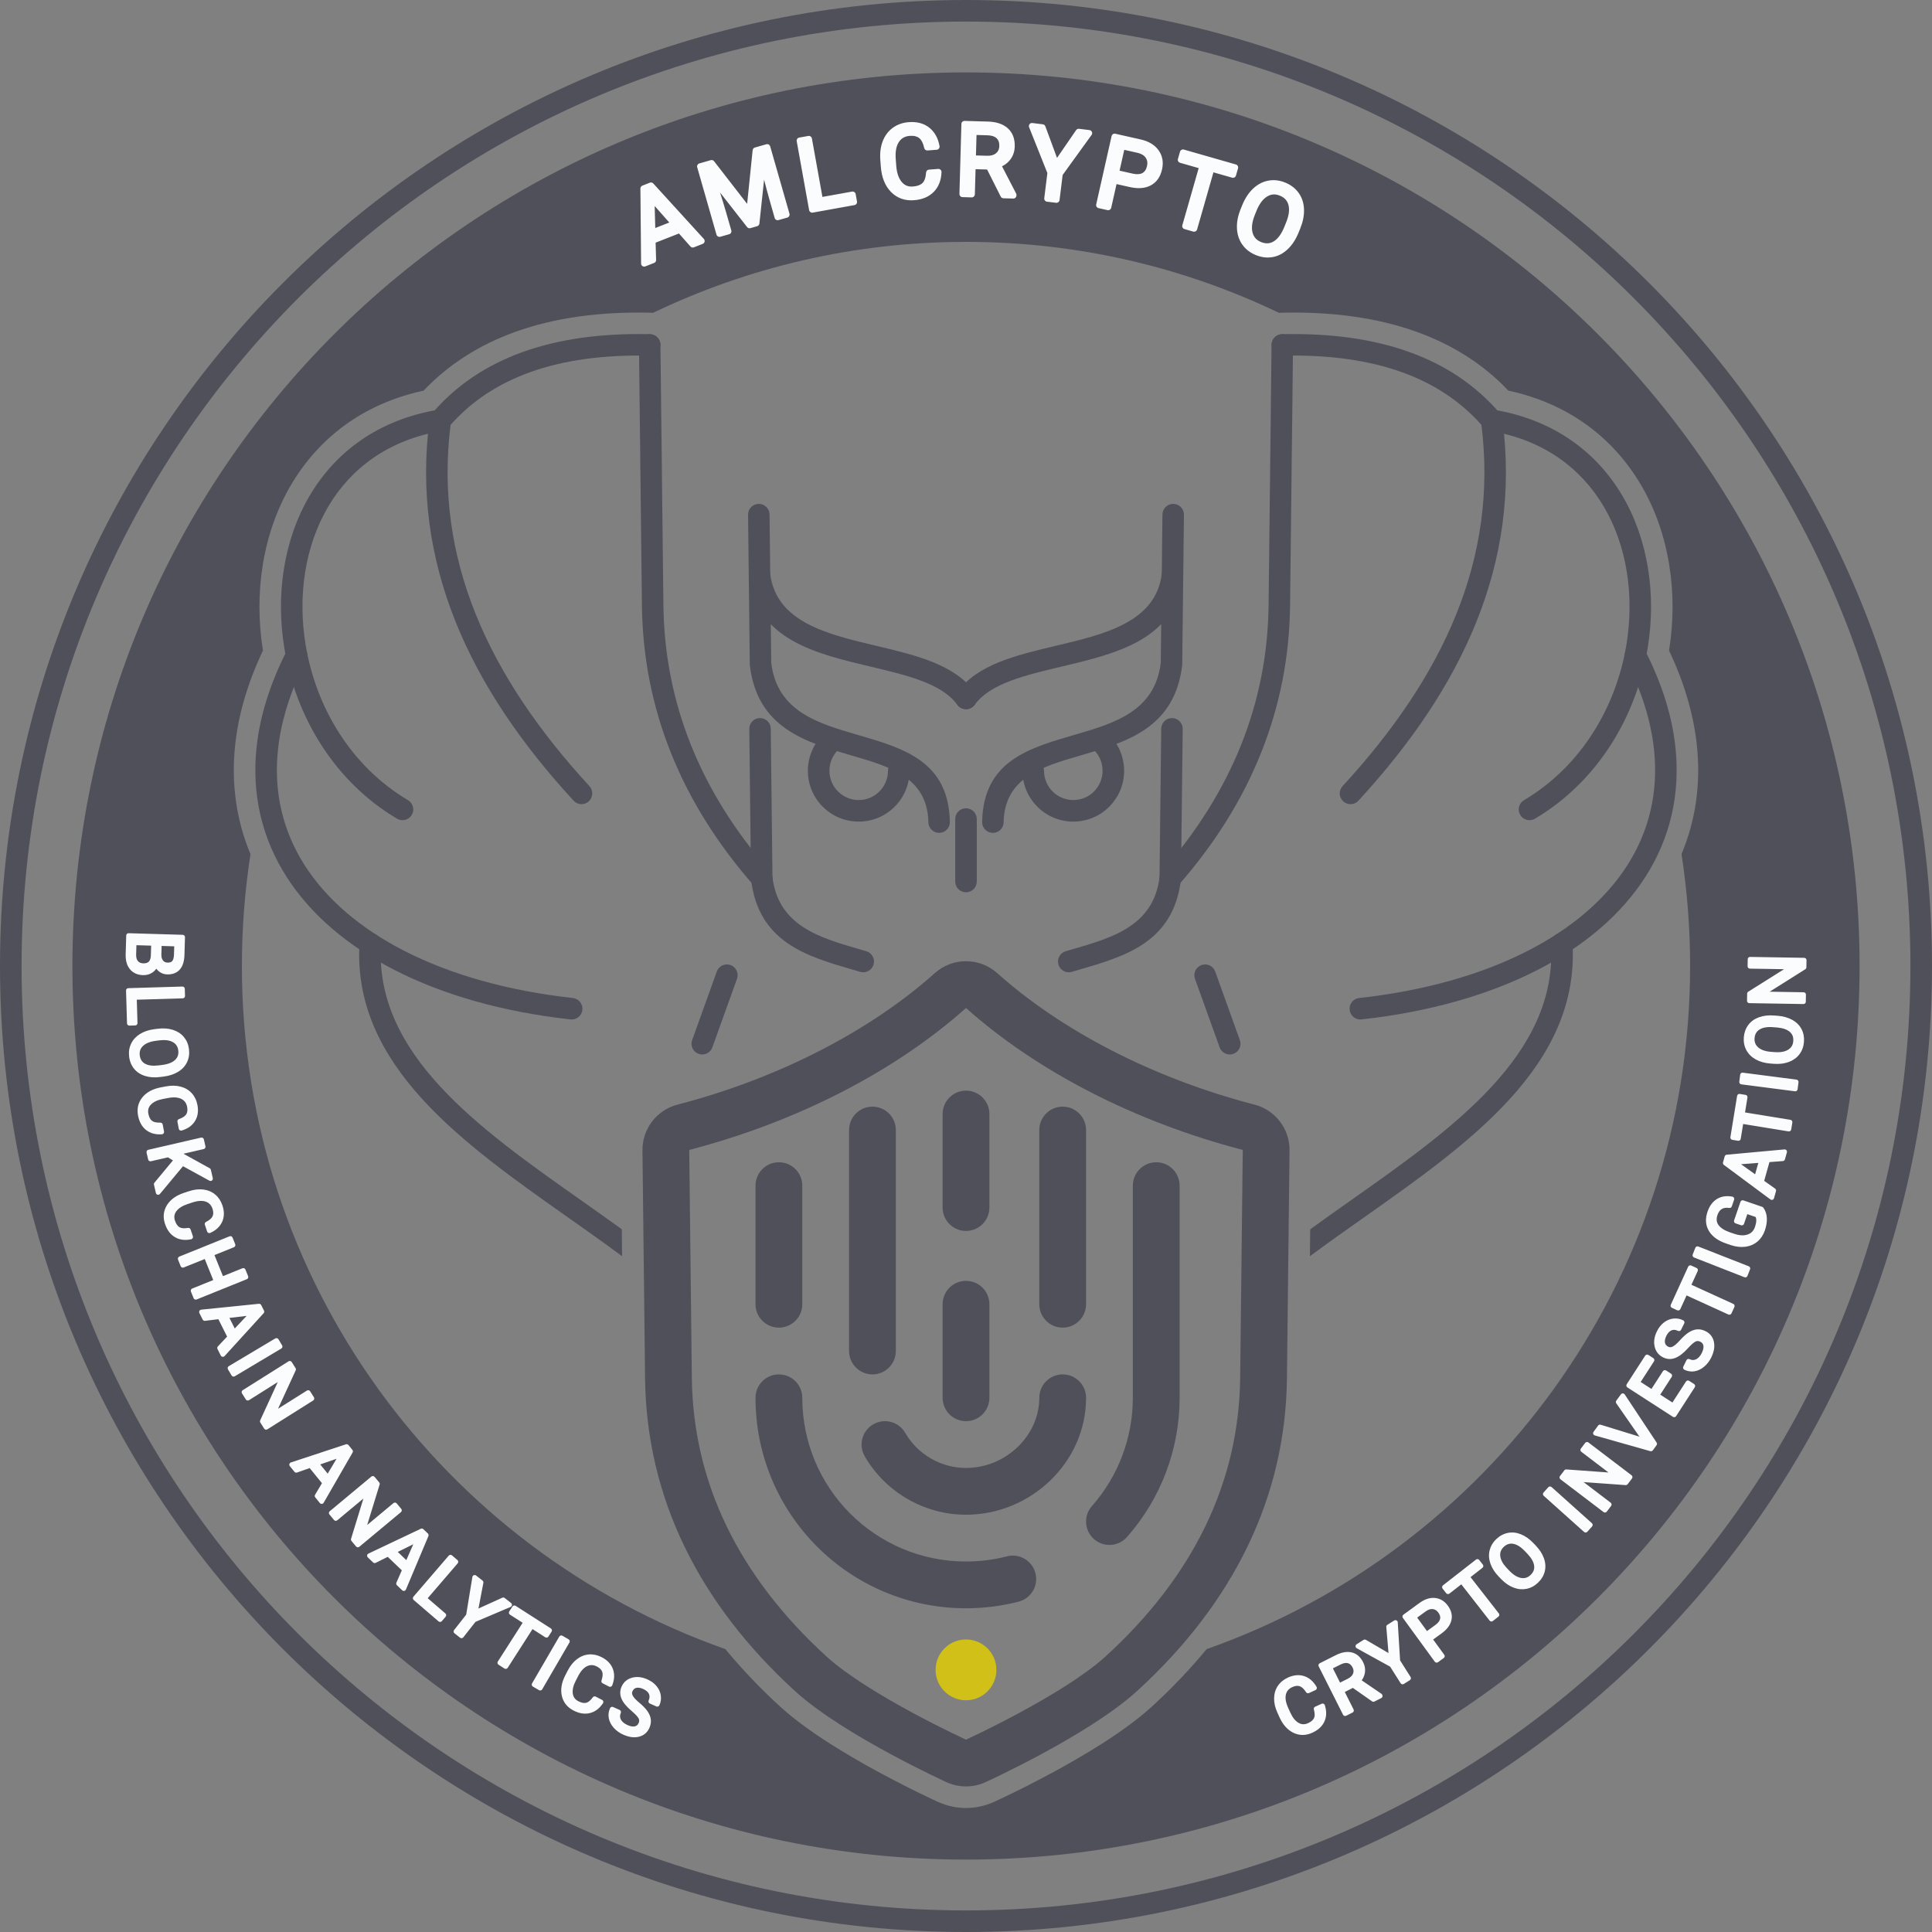 <?xml version="1.0" encoding="UTF-8"?> <svg xmlns="http://www.w3.org/2000/svg" width="186" height="186" viewBox="0 0 186 186" fill="none"><rect x="0" y="0" width="186" height="186" fill="#808080" stroke="none"/> <path d="M131.077 98.142C130.508 98.205 129.996 97.795 129.933 97.226C129.871 96.657 130.281 96.145 130.85 96.082C137.103 95.393 142.597 93.832 147.053 91.555C151.28 89.394 154.57 86.592 156.677 83.287C158.757 80.025 159.688 76.249 159.231 72.096C158.933 69.396 158.053 66.535 156.527 63.549C156.267 63.041 156.469 62.418 156.977 62.158C157.486 61.898 158.109 62.1 158.368 62.608C160.016 65.833 160.968 68.933 161.291 71.869C161.802 76.509 160.756 80.736 158.421 84.399C156.113 88.019 152.549 91.067 147.994 93.396C143.309 95.79 137.573 97.427 131.077 98.142V98.142Z" fill="#50505A"></path> <path d="M147.777 78.818C147.284 79.109 146.649 78.946 146.358 78.453C146.066 77.961 146.23 77.325 146.723 77.034C152.252 73.755 155.593 68.03 156.576 62.095C156.966 59.733 156.984 57.343 156.619 55.064C156.257 52.804 155.515 50.651 154.384 48.744C152.216 45.087 148.594 42.337 143.443 41.484C142.879 41.392 142.495 40.86 142.587 40.295C142.679 39.731 143.211 39.348 143.776 39.44C149.599 40.404 153.702 43.53 156.168 47.689C157.431 49.819 158.259 52.221 158.663 54.739C159.064 57.24 159.046 59.853 158.62 62.427C157.544 68.927 153.868 75.206 147.777 78.818Z" fill="#50505A"></path> <path d="M85.489 74.204C85.489 73.631 85.954 73.166 86.527 73.166C87.1 73.166 87.565 73.631 87.565 74.204C87.565 75.556 87.017 76.779 86.131 77.665C85.246 78.551 84.022 79.099 82.671 79.099C81.319 79.099 80.095 78.551 79.21 77.665C78.324 76.78 77.776 75.556 77.776 74.204C77.776 73.443 77.952 72.719 78.267 72.071C78.593 71.399 79.067 70.813 79.646 70.358C80.096 70.004 80.748 70.082 81.102 70.532C81.455 70.982 81.377 71.634 80.927 71.988C80.592 72.252 80.318 72.588 80.132 72.972C79.953 73.341 79.852 73.759 79.852 74.204C79.852 74.983 80.168 75.687 80.678 76.197C81.187 76.707 81.892 77.022 82.671 77.022C83.449 77.022 84.154 76.707 84.663 76.197C85.173 75.687 85.489 74.983 85.489 74.204V74.204Z" fill="#50505A"></path> <path d="M98.435 74.204C98.435 73.631 98.9 73.166 99.473 73.166C100.047 73.166 100.511 73.631 100.511 74.204C100.511 74.983 100.827 75.687 101.337 76.197C101.847 76.707 102.551 77.022 103.33 77.022C104.108 77.022 104.813 76.707 105.322 76.197C105.832 75.687 106.148 74.983 106.148 74.204C106.148 73.759 106.047 73.341 105.868 72.972C105.682 72.588 105.408 72.252 105.073 71.988C104.623 71.634 104.545 70.982 104.899 70.532C105.252 70.082 105.904 70.004 106.355 70.358C106.933 70.813 107.407 71.399 107.733 72.071C108.048 72.719 108.224 73.443 108.224 74.204C108.224 75.556 107.676 76.78 106.791 77.665C105.905 78.551 104.681 79.099 103.33 79.099C101.978 79.099 100.754 78.551 99.869 77.665C98.983 76.779 98.435 75.556 98.435 74.204V74.204Z" fill="#50505A"></path> <path d="M91.447 79.13C91.458 79.701 91.004 80.174 90.433 80.185C89.862 80.196 89.39 79.742 89.379 79.171C89.293 74.856 85.708 73.815 81.987 72.734C77.534 71.44 72.915 70.099 72.188 64.052C72.18 63.987 72.178 63.923 72.183 63.861L72.019 49.552C72.015 48.981 72.474 48.514 73.045 48.51C73.617 48.505 74.083 48.965 74.088 49.536L74.251 63.831C74.825 68.498 78.764 69.643 82.563 70.747C87.029 72.044 91.331 73.294 91.447 79.13V79.13Z" fill="#50505A"></path> <path d="M69.008 93.534C69.201 92.997 69.793 92.717 70.33 92.909C70.868 93.102 71.147 93.694 70.955 94.232L68.581 100.834C68.389 101.372 67.797 101.652 67.259 101.459C66.722 101.266 66.442 100.674 66.635 100.137L69.008 93.534Z" fill="#50505A"></path> <path d="M91.962 78.853C91.962 78.28 92.427 77.815 93 77.815C93.573 77.815 94.038 78.28 94.038 78.853V84.865C94.038 85.438 93.573 85.903 93 85.903C92.427 85.903 91.962 85.438 91.962 84.865V78.853Z" fill="#50505A"></path> <path d="M55.151 96.082C55.719 96.145 56.13 96.657 56.067 97.226C56.005 97.795 55.492 98.205 54.923 98.142C48.428 97.427 42.691 95.79 38.007 93.396C33.451 91.067 29.887 88.019 27.579 84.399C25.244 80.736 24.198 76.509 24.709 71.869C25.033 68.933 25.984 65.833 27.632 62.608C27.892 62.1 28.515 61.898 29.023 62.158C29.531 62.418 29.733 63.041 29.473 63.549C27.947 66.535 27.067 69.396 26.77 72.096C26.312 76.249 27.243 80.025 29.323 83.287C31.43 86.592 34.72 89.394 38.948 91.555C43.404 93.832 48.898 95.393 55.151 96.082V96.082Z" fill="#50505A"></path> <path d="M122.417 33.199C122.422 32.628 122.888 32.169 123.46 32.173C124.031 32.177 124.49 32.644 124.486 33.215L124.2 58.301C124.142 63.248 123.207 67.982 121.408 72.481C119.612 76.974 116.953 81.232 113.444 85.233C113.068 85.663 112.414 85.707 111.984 85.331C111.554 84.954 111.51 84.3 111.887 83.871C115.239 80.049 117.775 75.988 119.486 71.711C121.191 67.447 122.076 62.965 122.131 58.285L122.417 33.199V33.199Z" fill="#50505A"></path> <path d="M96.622 79.171C96.611 79.742 96.138 80.196 95.567 80.185C94.996 80.174 94.542 79.701 94.553 79.13C94.67 73.294 98.972 72.044 103.437 70.747C107.236 69.643 111.176 68.498 111.75 63.831L111.913 49.536C111.917 48.965 112.384 48.505 112.955 48.51C113.526 48.514 113.986 48.981 113.981 49.552L113.818 63.861C113.822 63.923 113.821 63.987 113.813 64.052C113.085 70.099 108.467 71.44 104.013 72.734C100.292 73.815 96.708 74.856 96.622 79.171V79.171Z" fill="#50505A"></path> <path d="M103.185 93.564C102.637 93.726 102.061 93.411 101.899 92.863C101.738 92.314 102.052 91.738 102.601 91.577L103.319 91.368C107.118 90.265 111.058 89.12 111.632 84.453L111.795 70.157C111.799 69.586 112.266 69.127 112.837 69.131C113.408 69.136 113.868 69.603 113.863 70.174L113.7 84.482C113.704 84.545 113.703 84.609 113.695 84.674C112.967 90.72 108.349 92.062 103.895 93.356L103.185 93.564V93.564Z" fill="#50505A"></path> <path d="M83.399 91.577C83.948 91.738 84.262 92.314 84.1 92.863C83.939 93.411 83.363 93.726 82.815 93.564L82.105 93.356C77.651 92.062 73.033 90.72 72.305 84.674C72.297 84.609 72.296 84.545 72.3 84.482L72.137 70.174C72.132 69.603 72.592 69.136 73.163 69.131C73.734 69.127 74.201 69.586 74.205 70.157L74.368 84.453C74.942 89.12 78.882 90.265 82.68 91.368L83.399 91.577V91.577Z" fill="#50505A"></path> <path d="M115.045 94.232C114.853 93.694 115.133 93.102 115.67 92.909C116.208 92.717 116.8 92.997 116.992 93.534L119.366 100.137C119.558 100.674 119.278 101.266 118.741 101.459C118.203 101.652 117.611 101.372 117.419 100.834L115.045 94.232Z" fill="#50505A"></path> <path d="M93.841 67.849C93.507 68.312 92.861 68.417 92.397 68.084C91.933 67.75 91.828 67.103 92.162 66.64C94.089 63.966 97.832 63.078 101.67 62.168C106.388 61.049 111.267 59.892 111.855 55.235C111.926 54.668 112.444 54.267 113.011 54.339C113.577 54.41 113.978 54.928 113.907 55.494C113.138 61.581 107.551 62.906 102.148 64.188C98.687 65.008 95.311 65.809 93.841 67.849V67.849Z" fill="#50505A"></path> <path d="M93.839 66.64C94.172 67.103 94.067 67.75 93.604 68.084C93.14 68.417 92.493 68.312 92.16 67.849C90.69 65.809 87.314 65.008 83.852 64.188C78.449 62.906 72.862 61.581 72.094 55.494C72.022 54.928 72.423 54.41 72.99 54.339C73.557 54.267 74.074 54.668 74.146 55.235C74.734 59.892 79.613 61.049 84.331 62.168C88.168 63.078 91.912 63.966 93.839 66.64V66.64Z" fill="#50505A"></path> <path d="M130.78 77.086C130.393 77.507 129.737 77.534 129.316 77.147C128.895 76.759 128.867 76.103 129.255 75.682C134.076 70.442 137.857 64.953 140.203 59.125C142.5 53.423 143.429 47.38 142.623 40.906C140.604 38.626 138.048 36.937 134.962 35.83C131.72 34.668 127.887 34.142 123.472 34.241C122.901 34.252 122.428 33.799 122.417 33.227C122.406 32.656 122.86 32.184 123.431 32.173C128.096 32.067 132.175 32.634 135.659 33.883C139.196 35.151 142.111 37.117 144.396 39.788C144.522 39.936 144.609 40.121 144.636 40.328C145.56 47.293 144.588 53.782 142.126 59.896C139.678 65.975 135.762 71.671 130.78 77.086ZM149.321 90.908C149.288 90.337 149.724 89.847 150.295 89.813C150.866 89.779 151.356 90.215 151.39 90.786C152.098 102.554 141.481 110.039 131.302 117.215C129.535 118.461 127.781 119.697 126.109 120.942L126.138 118.348C127.437 117.404 128.769 116.464 130.11 115.519C139.826 108.67 149.961 101.525 149.321 90.908Z" fill="#50505A"></path> <path d="M56.746 75.682C57.133 76.103 57.106 76.759 56.685 77.147C56.264 77.534 55.608 77.507 55.221 77.086C50.239 71.671 46.323 65.975 43.875 59.896C41.413 53.782 40.44 47.293 41.365 40.328C41.392 40.121 41.478 39.936 41.605 39.789C43.889 37.117 46.805 35.151 50.341 33.883C53.825 32.634 57.904 32.067 62.569 32.173C63.141 32.184 63.594 32.656 63.583 33.227C63.572 33.799 63.1 34.252 62.529 34.241C58.113 34.142 54.28 34.668 51.039 35.83C47.953 36.937 45.396 38.626 43.377 40.906C42.572 47.38 43.501 53.423 45.797 59.125C48.144 64.954 51.924 70.442 56.746 75.682V75.682ZM34.611 90.786C34.644 90.215 35.135 89.779 35.706 89.813C36.277 89.847 36.713 90.337 36.679 90.908C36.04 101.525 46.175 108.67 55.891 115.519C57.231 116.464 58.564 117.404 59.862 118.348L59.892 120.942C58.219 119.697 56.466 118.461 54.698 117.215C44.52 110.039 33.902 102.554 34.611 90.786Z" fill="#50505A"></path> <path d="M39.278 77.034C39.771 77.325 39.934 77.961 39.643 78.453C39.352 78.946 38.716 79.109 38.223 78.818C32.132 75.206 28.457 68.927 27.381 62.427C26.955 59.853 26.936 57.24 27.337 54.739C27.741 52.221 28.569 49.819 29.832 47.689C32.298 43.53 36.402 40.404 42.225 39.44C42.789 39.348 43.321 39.731 43.413 40.295C43.505 40.86 43.122 41.392 42.557 41.484C37.406 42.337 33.785 45.087 31.616 48.744C30.485 50.651 29.744 52.804 29.381 55.064C29.016 57.343 29.034 59.733 29.425 62.095C30.407 68.03 33.748 73.755 39.278 77.034Z" fill="#50505A"></path> <path d="M61.515 33.215C61.511 32.644 61.97 32.177 62.541 32.173C63.112 32.169 63.579 32.628 63.583 33.199L63.869 58.285C63.924 62.965 64.81 67.447 66.515 71.711C68.225 75.988 70.762 80.049 74.114 83.871C74.49 84.3 74.447 84.954 74.017 85.331C73.587 85.707 72.933 85.663 72.557 85.233C69.047 81.232 66.389 76.974 64.592 72.481C62.793 67.982 61.859 63.248 61.801 58.301L61.515 33.215V33.215Z" fill="#50505A"></path> <path d="M93 0C118.681 0 141.931 10.41 158.761 27.239C175.59 44.069 186 67.319 186 93C186 118.681 175.59 141.931 158.761 158.761C141.931 175.59 118.681 186 93 186C67.319 186 44.069 175.59 27.239 158.761C10.41 141.931 0 118.681 0 93C0 67.319 10.41 44.069 27.239 27.239C44.069 10.41 67.319 0 93 0V0ZM157.293 28.707C140.839 12.254 118.108 2.077 93 2.077C67.892 2.077 45.161 12.254 28.707 28.707C12.254 45.161 2.077 67.892 2.077 93C2.077 118.108 12.254 140.839 28.707 157.293C45.161 173.746 67.892 183.923 93 183.923C118.108 183.923 140.839 173.746 157.293 157.293C173.746 140.839 183.923 118.108 183.923 93C183.923 67.892 173.746 45.161 157.293 28.707V28.707Z" fill="#50505A"></path> <path fill-rule="evenodd" clip-rule="evenodd" d="M91.126 171.577L91.125 171.576L91.124 171.576L91.114 171.571L91.089 171.559C91.078 171.555 91.066 171.549 91.051 171.542C91.036 171.535 91.019 171.527 90.999 171.518C90.922 171.482 90.812 171.431 90.673 171.365C90.394 171.234 89.997 171.044 89.509 170.806C88.535 170.33 87.19 169.654 85.706 168.853C82.853 167.314 79.067 165.095 76.55 162.818C76.545 162.813 76.539 162.808 76.534 162.803C67.275 154.341 62.237 144.186 62.103 132.71L61.852 110.758C61.829 108.689 63.218 106.87 65.221 106.348C75.066 103.785 83.816 99.207 90 93.683C91.709 92.157 94.291 92.157 96 93.683C102.185 99.207 110.934 103.785 120.78 106.348C122.782 106.87 124.172 108.689 124.148 110.758L123.898 132.708V132.71C123.764 144.186 118.726 154.341 109.467 162.803C109.461 162.808 109.456 162.813 109.45 162.818C106.933 165.095 103.147 167.314 100.295 168.853C98.81 169.654 97.466 170.33 96.492 170.806C96.004 171.044 95.606 171.234 95.328 171.365C95.188 171.431 95.078 171.482 95.002 171.518C94.985 171.525 94.97 171.532 94.957 171.539C94.939 171.547 94.924 171.554 94.912 171.559L94.886 171.571L94.876 171.576L94.875 171.576L94.874 171.577C93.684 172.121 92.316 172.121 91.126 171.577V171.577ZM79.572 159.479C83.726 163.237 93 167.482 93 167.482C93 167.482 102.274 163.237 106.429 159.479C114.914 151.724 119.277 142.702 119.395 132.657L119.645 110.707C109.212 107.99 99.793 103.11 93 97.042C86.207 103.11 76.789 107.99 66.355 110.707L66.606 132.657C66.723 142.702 71.086 151.724 79.572 159.479V159.479Z" fill="#50505A"></path> <path fill-rule="evenodd" clip-rule="evenodd" d="M93 6.972C116.755 6.972 138.261 16.601 153.83 32.17C169.399 47.739 179.028 69.246 179.028 93C179.028 116.755 169.399 138.261 153.83 153.83C138.261 169.399 116.755 179.028 93 179.028C69.246 179.028 47.739 169.399 32.17 153.83C16.601 138.261 6.972 116.755 6.972 93C6.972 69.246 16.601 47.739 32.17 32.17C47.739 16.601 69.246 6.972 93 6.972V6.972ZM93 23.287C103.794 23.287 114.014 25.741 123.134 30.12C123.219 30.112 123.304 30.106 123.391 30.105C128.305 29.993 132.631 30.6 136.357 31.937C139.865 33.194 142.821 35.082 145.217 37.607C151.128 38.881 155.349 42.243 157.953 46.635C159.348 48.987 160.262 51.637 160.707 54.415C161.137 57.095 161.126 59.886 160.685 62.631C162.164 65.75 163.034 68.765 163.351 71.642C163.77 75.441 163.24 78.994 161.884 82.233C162.429 85.742 162.713 89.338 162.713 93C162.713 123.379 143.279 149.214 116.168 158.765C114.581 160.691 112.811 162.547 110.862 164.328V164.336L110.845 164.351H110.837C109.482 165.577 107.812 166.771 106.11 167.856C104.405 168.944 102.712 169.904 101.276 170.678C100.648 171.017 99.903 171.405 99.143 171.793V171.801C98.485 172.137 97.894 172.43 97.4 172.672L97.397 172.665L96.723 172.991C96.117 173.282 96.381 173.159 96.212 173.239H96.204L95.823 173.417L95.825 173.42L95.686 173.483L95.685 173.481C94.821 173.868 93.906 174.062 93 174.062C92.095 174.062 91.18 173.868 90.316 173.481L90.315 173.483L90.29 173.472L90.289 173.474L90.251 173.455L90.155 173.414L90.106 173.384L89.797 173.239H89.789C89.62 173.159 89.884 173.282 89.277 172.991L88.603 172.665L88.6 172.672C88.106 172.43 87.516 172.137 86.858 171.801V171.793C86.097 171.404 85.353 171.017 84.724 170.678C83.288 169.904 81.596 168.944 79.891 167.856C78.188 166.771 76.519 165.577 75.163 164.351H75.155L75.139 164.336V164.328C73.19 162.547 71.419 160.691 69.833 158.765C42.721 149.214 23.288 123.379 23.288 93C23.288 89.338 23.572 85.742 24.116 82.232C22.76 78.994 22.231 75.441 22.649 71.642C22.966 68.765 23.837 65.75 25.316 62.631C24.875 59.886 24.864 57.095 25.293 54.415C25.739 51.637 26.653 48.987 28.047 46.635C30.652 42.243 34.873 38.881 40.783 37.607C43.18 35.082 46.136 33.194 49.644 31.937C53.37 30.6 57.695 29.993 62.61 30.105C62.696 30.106 62.782 30.112 62.866 30.12C71.986 25.741 82.207 23.287 93 23.287V23.287Z" fill="#50505A"></path> <path d="M105.321 148.173C106.253 148.996 107.676 148.907 108.499 147.975C111.766 144.273 113.566 139.512 113.566 134.57C113.566 133.434 113.566 115.161 113.566 114.146C113.566 112.902 112.558 111.894 111.314 111.894C110.071 111.894 109.062 112.902 109.062 114.146C109.062 115.154 109.062 115.482 109.062 115.475C109.062 117.631 109.062 122.883 109.062 134.57C109.062 138.414 107.663 142.116 105.123 144.995C104.3 145.927 104.388 147.35 105.321 148.173Z" fill="#50505A"></path> <path d="M93 154.834C94.715 154.834 96.419 154.62 98.065 154.196C99.269 153.886 99.994 152.658 99.684 151.454C99.374 150.249 98.147 149.525 96.942 149.835C95.663 150.164 94.336 150.331 93 150.331C84.289 150.331 77.239 143.281 77.239 134.569C77.239 133.326 76.23 132.318 74.987 132.318C73.743 132.318 72.735 133.326 72.735 134.569C72.735 145.77 81.799 154.834 93 154.834V154.834Z" fill="#50505A"></path> <path d="M102.307 127.815C103.551 127.815 104.559 126.807 104.559 125.563V108.792C104.559 107.549 103.551 106.541 102.307 106.541C101.064 106.541 100.055 107.549 100.055 108.792V125.563C100.055 126.807 101.064 127.815 102.307 127.815Z" fill="#50505A"></path> <path d="M83.249 140.2C85.257 143.671 88.994 145.828 93 145.828C99.226 145.828 104.559 140.796 104.559 134.569C104.559 133.326 103.551 132.318 102.307 132.318C101.064 132.318 100.056 133.326 100.056 134.569C100.056 138.231 96.825 141.324 93 141.324C90.596 141.324 88.353 140.03 87.148 137.945C86.525 136.869 85.147 136.501 84.071 137.124C82.995 137.746 82.627 139.124 83.249 140.2Z" fill="#50505A"></path> <path d="M83.993 132.318C85.237 132.318 86.245 131.31 86.245 130.066V108.792C86.245 107.549 85.237 106.541 83.993 106.541C82.75 106.541 81.742 107.549 81.742 108.792V130.066C81.742 131.31 82.75 132.318 83.993 132.318Z" fill="#50505A"></path> <path d="M74.987 127.815C76.23 127.815 77.239 126.807 77.239 125.563V114.146C77.239 112.902 76.23 111.894 74.987 111.894C73.743 111.894 72.735 112.902 72.735 114.146V125.563C72.735 126.807 73.743 127.815 74.987 127.815Z" fill="#50505A"></path> <path d="M93 118.508C94.244 118.508 95.252 117.5 95.252 116.256V107.249C95.252 106.006 94.244 104.998 93 104.998C91.757 104.998 90.749 106.006 90.749 107.249V116.256C90.749 117.5 91.757 118.508 93 118.508Z" fill="#50505A"></path> <path d="M95.927 160.764C95.927 162.381 94.617 163.691 93 163.691C91.384 163.691 90.073 162.381 90.073 160.764C90.073 159.147 91.384 157.837 93 157.837C94.617 157.837 95.927 159.147 95.927 160.764V160.764Z" fill="#D0C018"></path> <path d="M65.365 22.479L63.118 23.361L63.166 25.028C63.17 25.157 63.091 25.268 62.978 25.312L62.124 25.648C61.972 25.707 61.8 25.632 61.741 25.48C61.725 25.439 61.719 25.397 61.721 25.356L61.654 18.15C61.653 18.024 61.731 17.915 61.842 17.872L62.566 17.587C62.686 17.541 62.817 17.577 62.897 17.668L67.763 23.003C67.873 23.124 67.864 23.311 67.743 23.421C67.715 23.447 67.682 23.467 67.648 23.48L66.802 23.812C66.677 23.861 66.538 23.818 66.46 23.717L65.365 22.479V22.479ZM63.084 21.953L64.435 21.422L63.029 19.832L63.084 21.953V21.953ZM68.759 15.539L71.929 19.627L72.46 14.459C72.473 14.335 72.56 14.237 72.673 14.204L73.782 13.886C73.939 13.842 74.103 13.933 74.148 14.09L76.006 20.579C76.05 20.737 75.959 20.901 75.802 20.946L74.947 21.19C74.79 21.235 74.625 21.144 74.581 20.986C74.226 19.747 73.878 18.543 73.561 17.297L73.11 21.523C73.097 21.647 73.009 21.745 72.897 21.777L72.241 21.965C72.114 22.001 71.982 21.948 71.913 21.844L69.321 18.532C69.712 19.751 70.052 20.948 70.405 22.183C70.45 22.34 70.359 22.504 70.201 22.549L69.345 22.794C69.188 22.839 69.023 22.747 68.979 22.59L67.121 16.101C67.076 15.944 67.168 15.78 67.325 15.735L68.431 15.418C68.558 15.382 68.689 15.435 68.759 15.539V15.539ZM79.178 18.958L82.035 18.444C82.195 18.415 82.349 18.522 82.377 18.682L82.507 19.402C82.536 19.562 82.429 19.716 82.268 19.744L78.24 20.47C78.08 20.499 77.926 20.392 77.897 20.232L76.701 13.589C76.672 13.428 76.779 13.275 76.939 13.246L77.821 13.087C77.981 13.059 78.135 13.165 78.164 13.326L79.178 18.958ZM90.642 16.59C90.625 16.974 90.556 17.32 90.436 17.63C90.311 17.953 90.131 18.234 89.895 18.473C89.661 18.712 89.383 18.898 89.06 19.033C88.744 19.164 88.387 19.246 87.989 19.276C87.551 19.309 87.147 19.26 86.777 19.127C86.404 18.993 86.071 18.777 85.778 18.479L85.777 18.478C85.49 18.183 85.264 17.83 85.1 17.42C84.939 17.019 84.84 16.564 84.801 16.058L84.752 15.411C84.726 15.078 84.732 14.763 84.769 14.464C84.806 14.161 84.876 13.875 84.978 13.606C85.081 13.336 85.213 13.092 85.375 12.875C85.537 12.656 85.728 12.467 85.946 12.307L85.965 12.295C86.18 12.141 86.413 12.019 86.665 11.93C86.922 11.839 87.199 11.782 87.493 11.76C87.883 11.73 88.242 11.758 88.569 11.845C88.903 11.933 89.202 12.081 89.465 12.29L89.481 12.304C89.736 12.51 89.945 12.76 90.107 13.054C90.27 13.349 90.385 13.689 90.453 14.071C90.481 14.232 90.374 14.386 90.212 14.414L90.174 14.418L89.29 14.486C89.141 14.497 89.009 14.396 88.979 14.253C88.926 14.012 88.856 13.81 88.772 13.647C88.692 13.495 88.6 13.378 88.495 13.294C88.391 13.211 88.267 13.151 88.122 13.115C87.969 13.076 87.793 13.065 87.593 13.08C87.353 13.098 87.146 13.157 86.971 13.257C86.798 13.355 86.652 13.495 86.534 13.677C86.41 13.867 86.323 14.094 86.273 14.359C86.22 14.637 86.208 14.957 86.236 15.319L86.285 15.971C86.311 16.314 86.37 16.614 86.459 16.873C86.546 17.123 86.662 17.337 86.809 17.515L86.811 17.518C86.948 17.681 87.105 17.8 87.279 17.872C87.457 17.945 87.66 17.974 87.889 17.956C88.107 17.939 88.295 17.901 88.453 17.841C88.599 17.786 88.719 17.712 88.812 17.62C88.904 17.529 88.979 17.405 89.035 17.247C89.098 17.074 89.14 16.859 89.159 16.604C89.17 16.455 89.29 16.34 89.434 16.331L90.326 16.262C90.489 16.25 90.631 16.373 90.643 16.536C90.644 16.554 90.644 16.572 90.642 16.59V16.59ZM95.033 16.319L93.921 16.288L93.852 18.715C93.848 18.879 93.712 19.007 93.549 19.003L92.655 18.978C92.492 18.974 92.363 18.837 92.368 18.674L92.557 11.928C92.561 11.764 92.698 11.636 92.861 11.64L95.094 11.703C95.504 11.714 95.867 11.772 96.182 11.875C96.511 11.983 96.791 12.141 97.022 12.348C97.258 12.559 97.432 12.815 97.544 13.115C97.653 13.406 97.702 13.736 97.692 14.105C97.685 14.346 97.646 14.571 97.575 14.78C97.503 14.992 97.398 15.188 97.26 15.368L97.252 15.378C97.118 15.55 96.959 15.7 96.776 15.828C96.68 15.895 96.577 15.956 96.468 16.01L97.826 18.629C97.851 18.679 97.862 18.733 97.858 18.785L97.857 18.828C97.852 18.991 97.716 19.12 97.553 19.115L96.598 19.088C96.481 19.085 96.382 19.015 96.337 18.916L95.033 16.319V16.319ZM93.958 14.966L95.03 14.996C95.219 15.002 95.387 14.982 95.535 14.939C95.674 14.898 95.794 14.835 95.896 14.751C95.995 14.667 96.07 14.571 96.121 14.46C96.174 14.345 96.203 14.212 96.207 14.062C96.212 13.891 96.191 13.741 96.145 13.613C96.104 13.495 96.039 13.395 95.952 13.313C95.863 13.228 95.75 13.162 95.612 13.114L95.59 13.106C95.445 13.059 95.275 13.032 95.079 13.025L94.013 12.995L93.958 14.966ZM101.763 15.202L103.603 12.526C103.668 12.432 103.777 12.387 103.883 12.4L104.886 12.524C105.049 12.544 105.164 12.692 105.144 12.854C105.138 12.91 105.116 12.96 105.083 13.002L102.305 16.844L102.005 19.266C101.985 19.428 101.837 19.544 101.675 19.524L100.792 19.415C100.63 19.395 100.514 19.247 100.534 19.085L100.834 16.66L99.074 12.245C99.014 12.094 99.088 11.922 99.24 11.862C99.287 11.843 99.337 11.837 99.384 11.843L100.397 11.968C100.515 11.982 100.608 12.064 100.643 12.169L101.763 15.202V15.202ZM107.493 17.722L106.979 20.008C106.943 20.167 106.784 20.267 106.625 20.231L105.758 20.036C105.598 20 105.498 19.842 105.534 19.682L107.017 13.098C107.052 12.938 107.211 12.838 107.37 12.874L109.798 13.421C110.189 13.509 110.529 13.639 110.817 13.81L110.833 13.821C111.124 13.997 111.361 14.214 111.544 14.473L111.55 14.481C111.735 14.745 111.855 15.03 111.909 15.336C111.963 15.64 111.951 15.965 111.874 16.308C111.794 16.665 111.665 16.971 111.488 17.226C111.306 17.489 111.074 17.695 110.793 17.846C110.517 17.994 110.205 18.081 109.858 18.105C109.525 18.13 109.157 18.096 108.756 18.006L107.493 17.722V17.722ZM107.784 16.431L109.056 16.718C109.258 16.763 109.44 16.779 109.602 16.767C109.749 16.756 109.878 16.719 109.989 16.658L110.003 16.651C110.102 16.594 110.186 16.515 110.254 16.414C110.331 16.3 110.388 16.158 110.427 15.988C110.463 15.828 110.47 15.682 110.45 15.548C110.429 15.42 110.382 15.301 110.31 15.192L110.304 15.183C110.231 15.076 110.136 14.986 110.019 14.912C109.889 14.83 109.733 14.766 109.551 14.721L108.236 14.425L107.784 16.431ZM118.623 17.107L116.822 16.592L115.248 22.093C115.203 22.25 115.039 22.341 114.882 22.297L114.031 22.053C113.874 22.008 113.783 21.844 113.827 21.687L115.402 16.185L113.607 15.671C113.449 15.627 113.358 15.463 113.403 15.305L113.604 14.602C113.649 14.445 113.813 14.354 113.97 14.398L118.987 15.835C119.144 15.879 119.235 16.043 119.191 16.201L118.99 16.903C118.945 17.061 118.781 17.152 118.623 17.107V17.107ZM125.016 22.398C124.885 22.72 124.733 23.014 124.562 23.278C124.389 23.544 124.196 23.779 123.983 23.981C123.767 24.187 123.539 24.354 123.3 24.482C123.058 24.61 122.802 24.699 122.531 24.748C122.262 24.797 121.992 24.805 121.72 24.772C121.448 24.739 121.174 24.667 120.898 24.555C120.628 24.445 120.385 24.306 120.169 24.14C119.952 23.973 119.765 23.778 119.607 23.556C119.448 23.334 119.325 23.092 119.238 22.831C119.152 22.573 119.101 22.297 119.086 22.004C119.071 21.715 119.091 21.418 119.147 21.113C119.202 20.811 119.292 20.504 119.415 20.192L119.6 19.737C119.729 19.418 119.88 19.128 120.051 18.867C120.223 18.605 120.417 18.371 120.632 18.166C120.85 17.96 121.081 17.791 121.324 17.663C121.569 17.533 121.828 17.443 122.099 17.392C122.369 17.342 122.64 17.332 122.912 17.363C123.184 17.393 123.455 17.464 123.726 17.574C124 17.685 124.246 17.824 124.463 17.991C124.683 18.16 124.873 18.356 125.031 18.578C125.191 18.802 125.314 19.046 125.399 19.311C125.483 19.571 125.53 19.851 125.54 20.15C125.551 20.447 125.526 20.75 125.464 21.058C125.403 21.366 125.307 21.681 125.177 22.003L125.016 22.398V22.398ZM123.811 21.439C123.953 21.09 124.042 20.772 124.08 20.485C124.116 20.209 124.104 19.96 124.046 19.739C123.99 19.527 123.894 19.347 123.759 19.199C123.622 19.049 123.44 18.927 123.214 18.835C122.994 18.746 122.784 18.708 122.584 18.721C122.386 18.733 122.193 18.796 122.004 18.909C121.806 19.027 121.624 19.193 121.458 19.407C121.286 19.63 121.131 19.904 120.994 20.227L120.808 20.688C120.672 21.023 120.585 21.334 120.55 21.62C120.515 21.897 120.527 22.151 120.585 22.382C120.64 22.601 120.736 22.786 120.87 22.937L120.882 22.952C121.015 23.097 121.19 23.214 121.406 23.302C121.633 23.394 121.847 23.434 122.048 23.424C122.244 23.413 122.434 23.353 122.616 23.243C122.808 23.129 122.987 22.963 123.153 22.745C123.325 22.518 123.482 22.238 123.623 21.903L123.811 21.439V21.439Z" fill="#FBFCFD"></path> <path d="M12.38 89.843L17.593 89.997C17.716 90.001 17.812 90.103 17.809 90.225L17.758 91.93C17.75 92.233 17.709 92.5 17.639 92.73C17.565 92.971 17.456 93.172 17.314 93.335C17.169 93.502 16.991 93.626 16.78 93.705C16.578 93.781 16.347 93.816 16.088 93.808C15.942 93.804 15.804 93.779 15.676 93.734C15.548 93.688 15.428 93.622 15.317 93.534C15.216 93.455 15.126 93.364 15.048 93.261L15.033 93.282C14.94 93.412 14.826 93.524 14.693 93.618C14.56 93.711 14.414 93.779 14.257 93.823C14.103 93.865 13.938 93.884 13.764 93.879C13.501 93.871 13.265 93.82 13.057 93.727C12.844 93.632 12.662 93.493 12.511 93.311L12.5 93.297C12.357 93.12 12.251 92.911 12.184 92.671C12.118 92.434 12.089 92.166 12.098 91.867L12.152 90.058C12.155 89.936 12.257 89.84 12.38 89.843V89.843ZM14.552 91.04L13.133 90.998L13.106 91.909C13.102 92.046 13.115 92.168 13.146 92.273C13.175 92.371 13.219 92.456 13.278 92.526C13.335 92.594 13.404 92.646 13.486 92.682C13.572 92.72 13.673 92.741 13.787 92.745C14.034 92.752 14.215 92.696 14.331 92.576C14.451 92.452 14.516 92.247 14.525 91.964L14.552 91.04V91.04ZM15.56 91.069L15.536 91.885C15.532 92.012 15.544 92.126 15.572 92.226C15.599 92.32 15.639 92.402 15.693 92.471C15.745 92.536 15.805 92.585 15.874 92.618C15.946 92.653 16.03 92.672 16.128 92.674C16.242 92.678 16.339 92.665 16.418 92.636C16.486 92.611 16.541 92.573 16.583 92.522L16.592 92.511C16.636 92.456 16.67 92.382 16.696 92.291C16.728 92.181 16.746 92.051 16.75 91.901L16.774 91.105L15.56 91.069V91.069ZM13.169 96.245L13.236 98.494C13.239 98.616 13.143 98.719 13.021 98.722L12.456 98.739C12.334 98.742 12.231 98.645 12.228 98.523L12.134 95.361C12.13 95.239 12.227 95.137 12.349 95.134L17.563 94.978C17.686 94.975 17.788 95.071 17.791 95.194L17.812 95.885C17.815 96.007 17.718 96.11 17.596 96.113L13.169 96.245V96.245ZM15.442 103.684C15.174 103.719 14.92 103.729 14.681 103.715C14.438 103.7 14.207 103.659 13.989 103.593C13.771 103.528 13.572 103.438 13.394 103.324C13.215 103.21 13.058 103.072 12.923 102.91C12.789 102.749 12.681 102.57 12.599 102.374C12.519 102.182 12.463 101.97 12.434 101.74C12.405 101.516 12.405 101.301 12.435 101.095C12.464 100.888 12.524 100.688 12.613 100.497C12.703 100.305 12.818 100.13 12.959 99.974C13.099 99.819 13.265 99.68 13.456 99.558L13.471 99.55C13.656 99.434 13.858 99.337 14.078 99.261C14.302 99.184 14.542 99.127 14.799 99.091L15.175 99.043C15.439 99.009 15.691 99 15.928 99.015C16.17 99.031 16.402 99.073 16.621 99.14L16.631 99.143C16.848 99.21 17.045 99.3 17.22 99.412C17.402 99.528 17.561 99.668 17.697 99.83L17.707 99.843C17.838 100.001 17.945 100.175 18.025 100.364C18.107 100.556 18.162 100.765 18.191 100.99C18.221 101.217 18.221 101.435 18.192 101.642C18.162 101.853 18.102 102.054 18.014 102.245C17.924 102.437 17.807 102.613 17.662 102.77C17.519 102.926 17.349 103.064 17.152 103.184C16.957 103.304 16.744 103.402 16.513 103.478C16.287 103.553 16.038 103.607 15.769 103.642L15.442 103.684V103.684ZM15.633 102.524C15.918 102.487 16.166 102.425 16.377 102.34C16.578 102.259 16.742 102.156 16.869 102.032C16.991 101.914 17.076 101.78 17.124 101.632C17.174 101.48 17.186 101.31 17.162 101.122C17.139 100.941 17.084 100.785 16.998 100.653L16.992 100.643C16.908 100.519 16.794 100.415 16.648 100.332C16.493 100.244 16.311 100.184 16.104 100.154C15.887 100.123 15.642 100.123 15.369 100.155L14.991 100.203C14.714 100.239 14.472 100.3 14.264 100.385C14.065 100.467 13.898 100.572 13.764 100.7L13.753 100.71C13.632 100.828 13.547 100.96 13.497 101.105C13.446 101.257 13.432 101.425 13.456 101.609C13.48 101.797 13.534 101.957 13.619 102.089C13.701 102.218 13.814 102.323 13.959 102.405C14.11 102.491 14.291 102.549 14.5 102.577C14.718 102.607 14.969 102.605 15.251 102.572L15.633 102.524V102.524ZM15.59 109.202C15.289 109.223 15.012 109.201 14.761 109.134C14.502 109.066 14.272 108.952 14.069 108.792L14.056 108.782C13.86 108.625 13.697 108.431 13.569 108.201C13.441 107.97 13.348 107.703 13.291 107.401C13.228 107.067 13.231 106.753 13.3 106.46C13.37 106.164 13.507 105.891 13.711 105.64C13.912 105.394 14.163 105.191 14.464 105.03C14.758 104.873 15.098 104.757 15.483 104.684L15.976 104.591C16.227 104.543 16.47 104.52 16.703 104.523C16.94 104.526 17.165 104.555 17.378 104.61C17.595 104.666 17.793 104.746 17.972 104.85C18.153 104.955 18.315 105.085 18.456 105.239L18.467 105.253C18.604 105.404 18.717 105.573 18.806 105.758C18.898 105.946 18.965 106.153 19.007 106.377C19.064 106.674 19.073 106.951 19.035 107.208C18.996 107.47 18.908 107.711 18.77 107.931C18.635 108.15 18.458 108.336 18.241 108.489C18.029 108.638 17.779 108.755 17.491 108.841C17.374 108.875 17.251 108.808 17.216 108.69L17.082 107.989C17.061 107.879 17.125 107.773 17.229 107.738C17.408 107.677 17.558 107.605 17.678 107.525C17.788 107.45 17.872 107.369 17.927 107.28C17.983 107.192 18.019 107.09 18.035 106.976C18.051 106.855 18.045 106.717 18.016 106.564C17.981 106.381 17.917 106.226 17.825 106.099C17.733 105.974 17.612 105.873 17.462 105.798C17.306 105.719 17.123 105.671 16.914 105.655C16.693 105.639 16.445 105.657 16.171 105.709L15.675 105.803C15.416 105.852 15.19 105.923 14.996 106.015C14.809 106.104 14.654 106.213 14.53 106.34L14.529 106.342C14.413 106.463 14.335 106.594 14.294 106.735C14.254 106.88 14.249 107.04 14.282 107.214C14.314 107.38 14.36 107.522 14.419 107.638C14.475 107.746 14.543 107.833 14.623 107.898C14.701 107.961 14.804 108.008 14.931 108.039C15.071 108.072 15.24 108.085 15.437 108.078C15.548 108.075 15.643 108.153 15.663 108.259L15.792 108.939C15.815 109.06 15.736 109.176 15.615 109.198L15.59 109.202V109.202ZM16.651 111.714L16.161 111.421L14.53 111.797C14.41 111.825 14.291 111.75 14.264 111.63L14.109 110.96C14.081 110.84 14.156 110.721 14.276 110.694L19.358 109.521C19.478 109.493 19.597 109.568 19.624 109.687L19.779 110.358C19.806 110.478 19.732 110.597 19.612 110.624L17.663 111.074L20.19 112.471C20.248 112.503 20.286 112.556 20.3 112.616L20.487 113.426C20.514 113.545 20.439 113.665 20.32 113.692C20.261 113.705 20.202 113.694 20.155 113.665L17.618 112.275L15.395 114.948C15.316 115.041 15.177 115.054 15.083 114.976C15.044 114.944 15.019 114.901 15.008 114.855L14.823 114.052C14.805 113.978 14.828 113.903 14.877 113.851L16.651 111.714V111.714ZM18.405 119.308C18.108 119.37 17.831 119.384 17.574 119.352C17.311 119.319 17.067 119.237 16.843 119.105C16.621 118.975 16.429 118.802 16.268 118.585C16.111 118.375 15.984 118.123 15.886 117.83C15.779 117.508 15.74 117.197 15.77 116.897C15.8 116.594 15.899 116.304 16.068 116.03L16.075 116.019C16.241 115.752 16.46 115.521 16.732 115.324C17.001 115.13 17.323 114.97 17.696 114.846L18.172 114.688C18.418 114.605 18.656 114.55 18.884 114.522C19.117 114.493 19.344 114.492 19.564 114.518C19.786 114.545 19.993 114.598 20.185 114.678C20.377 114.757 20.554 114.865 20.716 114.999C20.877 115.134 21.016 115.289 21.133 115.465C21.248 115.639 21.342 115.835 21.414 116.053C21.51 116.34 21.556 116.613 21.552 116.872C21.549 117.139 21.494 117.39 21.388 117.625C21.282 117.859 21.131 118.067 20.937 118.248C20.747 118.424 20.515 118.574 20.241 118.696C20.129 118.746 19.998 118.696 19.948 118.584L19.722 117.907C19.686 117.801 19.736 117.687 19.834 117.639C20.003 117.554 20.142 117.464 20.25 117.368C20.35 117.279 20.422 117.187 20.465 117.092C20.509 116.997 20.531 116.891 20.531 116.777C20.531 116.654 20.506 116.519 20.457 116.371L20.454 116.361C20.396 116.189 20.313 116.047 20.205 115.935C20.099 115.823 19.965 115.739 19.806 115.684C19.64 115.627 19.453 115.605 19.242 115.617C19.022 115.63 18.779 115.68 18.514 115.769L18.035 115.928C17.786 116.011 17.571 116.112 17.391 116.229L17.38 116.236C17.213 116.347 17.077 116.473 16.973 116.613C16.875 116.748 16.814 116.89 16.792 117.037C16.77 117.186 16.787 117.345 16.843 117.513C16.896 117.671 16.961 117.805 17.037 117.915C17.107 118.015 17.185 118.092 17.272 118.145C17.358 118.197 17.466 118.23 17.596 118.243C17.739 118.258 17.909 118.248 18.104 118.215C18.219 118.196 18.328 118.268 18.356 118.38L18.57 119.021C18.608 119.137 18.545 119.263 18.429 119.301L18.405 119.308V119.308ZM18.639 124.981L18.38 124.341C18.335 124.227 18.39 124.098 18.504 124.052L20.529 123.235L19.711 121.209L17.685 122.026C17.571 122.072 17.442 122.016 17.396 121.903L17.139 121.264C17.093 121.151 17.149 121.021 17.262 120.976L22.099 119.024C22.213 118.978 22.342 119.034 22.388 119.147L22.645 119.786C22.691 119.899 22.636 120.029 22.522 120.074L20.647 120.831L21.464 122.857L23.341 122.1C23.454 122.054 23.584 122.11 23.629 122.223L23.888 122.864C23.933 122.978 23.878 123.107 23.764 123.152L18.927 125.105C18.814 125.15 18.684 125.095 18.639 124.981V124.981ZM21.865 128.679L21.022 127.004L19.737 127.161C19.636 127.173 19.543 127.116 19.506 127.027L19.194 126.407C19.139 126.297 19.183 126.164 19.292 126.109C19.319 126.095 19.347 126.088 19.375 126.085L24.925 125.52C25.019 125.511 25.105 125.561 25.145 125.641L25.415 126.178C25.458 126.263 25.441 126.361 25.381 126.427L21.619 130.555C21.537 130.646 21.396 130.653 21.306 130.57C21.282 130.549 21.264 130.524 21.252 130.497L20.94 129.875C20.897 129.79 20.914 129.69 20.976 129.624L21.865 128.679V128.679ZM22.089 126.88L22.601 127.898L23.744 126.684L22.089 126.88ZM22.299 132.423L21.946 131.832C21.883 131.727 21.918 131.591 22.023 131.528L26.503 128.856C26.608 128.793 26.744 128.828 26.807 128.933L27.16 129.524C27.223 129.629 27.188 129.766 27.083 129.828L22.603 132.5C22.498 132.563 22.362 132.528 22.299 132.423ZM25.432 137.537L25.064 136.952C25.021 136.884 25.02 136.802 25.053 136.735L26.742 133.055L23.971 134.799C23.867 134.864 23.73 134.833 23.665 134.729L23.297 134.145C23.232 134.041 23.263 133.904 23.366 133.839L27.781 131.06C27.885 130.995 28.022 131.026 28.087 131.13L28.455 131.715C28.496 131.78 28.499 131.86 28.469 131.926L26.766 135.626L29.551 133.873C29.655 133.808 29.792 133.839 29.857 133.943L30.222 134.522C30.287 134.626 30.256 134.763 30.152 134.828L25.738 137.607C25.634 137.672 25.497 137.641 25.432 137.537V137.537ZM30.997 142.791L29.814 141.337L28.593 141.766C28.501 141.798 28.403 141.766 28.346 141.694L27.9 141.146C27.823 141.051 27.837 140.911 27.932 140.834C27.954 140.817 27.978 140.804 28.003 140.796L33.306 139.048C33.401 139.017 33.503 139.054 33.558 139.132L33.927 139.586C33.99 139.663 33.992 139.769 33.941 139.847L31.16 144.676C31.099 144.782 30.964 144.819 30.858 144.758C30.834 144.744 30.813 144.726 30.796 144.706L30.351 144.158C30.29 144.084 30.286 143.982 30.333 143.905L30.997 142.791V142.791ZM30.829 140.986L31.549 141.871L32.404 140.438L30.829 140.986ZM34.281 148.885L33.838 148.354C33.789 148.294 33.776 148.216 33.797 148.147L34.986 144.269L32.47 146.364C32.376 146.442 32.236 146.43 32.158 146.336L31.716 145.805C31.638 145.711 31.65 145.571 31.744 145.493L35.753 142.155C35.847 142.077 35.987 142.09 36.065 142.184L36.507 142.715C36.557 142.774 36.57 142.852 36.548 142.921L35.35 146.815L37.88 144.709C37.974 144.631 38.113 144.644 38.191 144.738L38.63 145.264C38.708 145.358 38.695 145.498 38.601 145.576L34.593 148.914C34.499 148.992 34.359 148.979 34.281 148.885V148.885ZM38.685 151.179L37.331 149.883L36.172 150.46C36.079 150.507 35.969 150.482 35.904 150.406L35.408 149.931C35.32 149.846 35.316 149.706 35.401 149.618C35.42 149.598 35.443 149.582 35.466 149.571L40.512 147.179C40.603 147.136 40.71 147.161 40.773 147.233L41.194 147.636C41.262 147.701 41.279 147.799 41.245 147.882L39.08 153.03C39.033 153.143 38.903 153.196 38.79 153.148C38.764 153.137 38.742 153.122 38.722 153.104L38.213 152.616C38.143 152.549 38.127 152.448 38.164 152.365L38.685 151.179V151.179ZM38.293 149.409L39.117 150.198L39.789 148.67L38.293 149.409V149.409ZM41.176 153.865L42.88 155.331C42.973 155.41 42.984 155.551 42.905 155.644L42.536 156.072C42.457 156.165 42.316 156.176 42.223 156.097L39.825 154.034C39.732 153.954 39.721 153.814 39.801 153.721L43.202 149.766C43.282 149.673 43.422 149.662 43.515 149.742L44.04 150.193C44.133 150.273 44.144 150.413 44.064 150.506L41.176 153.865ZM46.063 154.858L48.361 153.816C48.439 153.781 48.527 153.794 48.59 153.844L49.204 154.326C49.301 154.402 49.318 154.542 49.242 154.638C49.216 154.671 49.182 154.695 49.145 154.709L45.772 156.144L44.606 157.63C44.53 157.726 44.39 157.743 44.294 157.667L43.753 157.243C43.657 157.167 43.64 157.027 43.716 156.931L44.883 155.445L45.478 151.819C45.498 151.698 45.612 151.616 45.733 151.636C45.771 151.642 45.806 151.658 45.834 151.68L46.455 152.167C46.524 152.222 46.552 152.309 46.535 152.39L46.063 154.858V154.858ZM52.491 157.624L51.266 156.839L48.877 160.569C48.811 160.672 48.673 160.702 48.57 160.636L47.995 160.267C47.892 160.201 47.861 160.063 47.928 159.96L50.317 156.231L49.095 155.448C48.992 155.382 48.962 155.245 49.028 155.141L49.333 154.666C49.399 154.563 49.537 154.533 49.64 154.599L53.035 156.774C53.139 156.84 53.169 156.978 53.102 157.081L52.798 157.557C52.732 157.66 52.594 157.69 52.491 157.624V157.624ZM51.897 162.718L51.301 162.372C51.195 162.311 51.159 162.175 51.221 162.069L53.843 157.56C53.905 157.454 54.041 157.418 54.147 157.479L54.742 157.825C54.848 157.887 54.884 158.023 54.822 158.129L52.2 162.638C52.139 162.744 52.003 162.78 51.897 162.718V162.718ZM58.044 163.986C57.878 164.232 57.691 164.433 57.487 164.589C57.274 164.75 57.042 164.862 56.792 164.923C56.543 164.985 56.285 164.995 56.018 164.953C55.758 164.911 55.49 164.82 55.217 164.679C54.916 164.524 54.671 164.328 54.482 164.092C54.291 163.854 54.16 163.577 54.089 163.263C54.019 162.952 54.013 162.629 54.071 162.296C54.127 161.968 54.246 161.629 54.426 161.28L54.656 160.834C54.774 160.605 54.906 160.4 55.051 160.218C55.198 160.034 55.36 159.874 55.535 159.74C55.711 159.605 55.897 159.498 56.09 159.421C56.285 159.342 56.487 159.295 56.695 159.278C56.903 159.262 57.111 159.277 57.319 159.321C57.523 159.366 57.727 159.44 57.93 159.545C58.199 159.683 58.423 159.847 58.602 160.035C58.786 160.228 58.921 160.446 59.009 160.689C59.097 160.931 59.135 161.185 59.122 161.449C59.11 161.709 59.048 161.978 58.939 162.256C58.894 162.37 58.765 162.426 58.651 162.382L58.015 162.055C57.913 162.002 57.869 161.881 57.91 161.777C57.971 161.601 58.006 161.442 58.016 161.299C58.026 161.166 58.012 161.05 57.977 160.952C57.941 160.853 57.883 160.762 57.803 160.68C57.718 160.592 57.606 160.513 57.468 160.442C57.302 160.356 57.141 160.311 56.984 160.305C56.83 160.3 56.675 160.334 56.523 160.406L56.511 160.411C56.358 160.485 56.211 160.598 56.072 160.75C55.924 160.913 55.785 161.119 55.657 161.368L55.426 161.817C55.304 162.053 55.221 162.275 55.174 162.482C55.13 162.682 55.12 162.871 55.144 163.048C55.168 163.214 55.224 163.358 55.311 163.478C55.399 163.6 55.522 163.702 55.679 163.783C55.829 163.86 55.969 163.911 56.098 163.936C56.218 163.959 56.328 163.959 56.428 163.936C56.526 163.914 56.626 163.861 56.729 163.779C56.842 163.69 56.956 163.565 57.072 163.406C57.139 163.313 57.266 163.287 57.363 163.344L57.969 163.656C58.078 163.712 58.12 163.846 58.064 163.955L58.044 163.986V163.986ZM60.816 164.728C60.572 164.522 60.37 164.322 60.209 164.129C60.041 163.929 59.917 163.735 59.837 163.548C59.753 163.353 59.711 163.155 59.713 162.957C59.714 162.759 59.758 162.562 59.845 162.369C59.943 162.15 60.078 161.969 60.248 161.826C60.418 161.683 60.621 161.58 60.857 161.516L60.866 161.514C61.096 161.453 61.334 161.437 61.581 161.466C61.825 161.494 62.078 161.567 62.338 161.684C62.517 161.765 62.678 161.858 62.822 161.963L62.837 161.975C62.977 162.081 63.102 162.199 63.208 162.328C63.32 162.462 63.41 162.604 63.479 162.755L63.479 162.756C63.548 162.906 63.594 163.063 63.617 163.228C63.64 163.391 63.641 163.551 63.619 163.709C63.596 163.867 63.551 164.022 63.483 164.173C63.434 164.284 63.302 164.335 63.191 164.285L62.56 164.002C62.448 163.952 62.398 163.821 62.448 163.709C62.501 163.591 62.53 163.48 62.533 163.375C62.537 163.275 62.519 163.179 62.478 163.086L62.472 163.072C62.43 162.984 62.368 162.902 62.285 162.828C62.192 162.745 62.072 162.67 61.926 162.605C61.791 162.544 61.666 162.505 61.549 162.488C61.442 162.472 61.344 162.475 61.256 162.497C61.173 162.518 61.102 162.554 61.043 162.606C60.982 162.659 60.931 162.732 60.89 162.823C60.86 162.889 60.847 162.955 60.85 163.022C60.852 163.09 60.873 163.161 60.911 163.237L60.912 163.237C60.955 163.324 61.026 163.422 61.123 163.53C61.227 163.644 61.363 163.772 61.53 163.911C61.707 164.06 61.863 164.203 61.996 164.34C62.133 164.48 62.245 164.614 62.333 164.74C62.422 164.868 62.494 164.999 62.549 165.131C62.604 165.265 62.64 165.399 62.656 165.532C62.673 165.666 62.669 165.803 62.645 165.942C62.622 166.077 62.579 166.214 62.517 166.353C62.416 166.578 62.28 166.762 62.11 166.904C61.94 167.046 61.735 167.146 61.499 167.203C61.268 167.258 61.026 167.268 60.773 167.232C60.525 167.197 60.266 167.118 59.995 166.997C59.818 166.917 59.653 166.823 59.502 166.714C59.35 166.605 59.211 166.481 59.088 166.344L59.077 166.331C58.957 166.194 58.858 166.053 58.782 165.906C58.701 165.751 58.644 165.592 58.612 165.429C58.579 165.263 58.573 165.098 58.593 164.935C58.613 164.773 58.659 164.611 58.731 164.451C58.781 164.34 58.912 164.289 59.024 164.339L59.654 164.622C59.766 164.672 59.816 164.803 59.766 164.915C59.715 165.028 59.69 165.138 59.692 165.242C59.694 165.343 59.721 165.444 59.774 165.544C59.83 165.649 59.908 165.746 60.01 165.832C60.117 165.924 60.249 166.006 60.407 166.076C60.555 166.143 60.691 166.186 60.813 166.206C60.926 166.224 61.027 166.222 61.118 166.201L61.126 166.199C61.207 166.179 61.276 166.146 61.332 166.099C61.392 166.049 61.441 165.981 61.479 165.895C61.518 165.808 61.538 165.725 61.537 165.649C61.537 165.577 61.519 165.506 61.482 165.438C61.439 165.355 61.363 165.256 61.256 165.141C61.142 165.018 60.995 164.88 60.816 164.728V164.728ZM127.55 164.176C127.638 164.458 127.68 164.728 127.674 164.983C127.669 165.249 127.612 165.5 127.505 165.735C127.398 165.97 127.245 166.178 127.047 166.36C126.853 166.538 126.616 166.691 126.335 166.818C126.027 166.958 125.721 167.028 125.418 167.03C125.114 167.031 124.816 166.962 124.525 166.823C124.237 166.684 123.98 166.488 123.755 166.235C123.534 165.988 123.342 165.684 123.18 165.326L122.973 164.869C122.867 164.635 122.788 164.404 122.736 164.177C122.684 163.949 122.659 163.724 122.662 163.502C122.666 163.276 122.697 163.064 122.756 162.867C122.816 162.667 122.904 162.48 123.021 162.306C123.138 162.132 123.278 161.978 123.442 161.843C123.605 161.71 123.791 161.596 123.997 161.502C124.271 161.378 124.539 161.304 124.799 161.281C125.064 161.257 125.319 161.286 125.564 161.368L125.575 161.372C125.816 161.453 126.034 161.58 126.23 161.751C126.425 161.923 126.598 162.138 126.748 162.397C126.809 162.503 126.773 162.639 126.667 162.7L126.017 162.996C125.911 163.043 125.788 163.001 125.732 162.902C125.632 162.745 125.529 162.619 125.426 162.524C125.328 162.435 125.229 162.374 125.13 162.34C125.029 162.306 124.922 162.295 124.808 162.307C124.686 162.319 124.554 162.358 124.413 162.422C124.242 162.499 124.106 162.597 124.005 162.716C123.905 162.834 123.836 162.976 123.797 163.14C123.757 163.311 123.754 163.501 123.787 163.707C123.823 163.924 123.898 164.16 124.014 164.416L124.222 164.876C124.331 165.118 124.453 165.321 124.587 165.486C124.717 165.646 124.859 165.772 125.013 165.862L125.017 165.865C125.161 165.948 125.306 165.993 125.452 165.999C125.602 166.005 125.758 165.972 125.92 165.899C126.074 165.829 126.201 165.751 126.3 165.666C126.392 165.585 126.461 165.499 126.505 165.407C126.548 165.316 126.57 165.204 126.57 165.074C126.569 164.93 126.543 164.762 126.49 164.572C126.46 164.465 126.514 164.355 126.612 164.311L127.243 164.025C127.354 163.975 127.486 164.025 127.536 164.137C127.542 164.15 127.547 164.163 127.55 164.176V164.176ZM130.245 162.5L129.467 162.892L130.314 164.575C130.369 164.684 130.325 164.817 130.216 164.873L129.599 165.183C129.489 165.238 129.356 165.194 129.301 165.085L126.955 160.426C126.9 160.316 126.944 160.183 127.054 160.128L128.596 159.351C128.877 159.21 129.145 159.116 129.398 159.071C129.66 159.024 129.907 159.028 130.139 159.084C130.376 159.141 130.588 159.251 130.773 159.413C130.953 159.57 131.107 159.776 131.235 160.03C131.318 160.195 131.374 160.363 131.402 160.531C131.431 160.7 131.431 160.871 131.404 161.043C131.376 161.214 131.322 161.377 131.244 161.532C131.202 161.615 131.154 161.695 131.098 161.774L132.987 163.061C133.024 163.086 133.051 163.12 133.067 163.158L133.079 163.183C133.134 163.293 133.09 163.425 132.981 163.48L132.321 163.813C132.242 163.853 132.151 163.841 132.085 163.79L130.245 162.5V162.5ZM129.013 161.991L129.76 161.616C129.891 161.549 130 161.474 130.084 161.391C130.164 161.312 130.223 161.224 130.262 161.128C130.299 161.035 130.316 160.94 130.309 160.844C130.303 160.746 130.274 160.644 130.221 160.539C130.161 160.421 130.092 160.326 130.014 160.255C129.941 160.19 129.86 160.145 129.769 160.12C129.675 160.094 129.572 160.091 129.461 160.109C129.34 160.129 129.207 160.174 129.064 160.245L128.322 160.618L129.013 161.991V161.991ZM133.676 159.147L133.463 156.632C133.455 156.541 133.504 156.458 133.58 156.418L134.227 156.009C134.33 155.944 134.467 155.975 134.532 156.078C134.553 156.111 134.564 156.147 134.566 156.184L134.791 159.852L135.8 161.448C135.866 161.552 135.834 161.689 135.731 161.754L135.15 162.121C135.046 162.187 134.909 162.156 134.844 162.052L133.835 160.457L130.617 158.681C130.509 158.622 130.47 158.487 130.529 158.38C130.55 158.342 130.579 158.313 130.614 158.294L131.272 157.877C131.347 157.83 131.44 157.833 131.51 157.878L133.676 159.147V159.147ZM137.974 157.843L139.045 159.312C139.117 159.411 139.096 159.55 138.997 159.622L138.441 160.026C138.343 160.098 138.204 160.076 138.132 159.978L135.06 155.762C134.988 155.664 135.009 155.525 135.108 155.453L136.663 154.32C136.913 154.137 137.161 154.006 137.406 153.927C137.659 153.844 137.909 153.816 138.157 153.842L138.164 153.843C138.412 153.869 138.638 153.945 138.842 154.068C139.046 154.191 139.228 154.363 139.388 154.582C139.555 154.811 139.667 155.041 139.725 155.272C139.784 155.51 139.787 155.749 139.731 155.987C139.677 156.222 139.569 156.447 139.407 156.661C139.252 156.866 139.046 157.062 138.788 157.25L137.974 157.843V157.843ZM137.381 157.028L138.201 156.431C138.33 156.337 138.433 156.239 138.508 156.137C138.577 156.045 138.622 155.951 138.643 155.855L138.647 155.839C138.664 155.752 138.661 155.663 138.637 155.572C138.61 155.469 138.556 155.362 138.477 155.252C138.403 155.151 138.32 155.071 138.23 155.014C138.145 154.96 138.051 154.925 137.95 154.912L137.942 154.911C137.842 154.899 137.739 154.908 137.635 154.939C137.522 154.972 137.406 155.031 137.284 155.115L136.436 155.732L137.381 157.028V157.028ZM142.72 150.941L141.573 151.836L144.297 155.328C144.373 155.424 144.356 155.564 144.259 155.639L143.72 156.06C143.624 156.135 143.484 156.118 143.409 156.021L140.684 152.529L139.54 153.421C139.444 153.497 139.305 153.48 139.229 153.383L138.882 152.938C138.806 152.841 138.824 152.702 138.92 152.627L142.099 150.146C142.196 150.071 142.335 150.088 142.41 150.184L142.758 150.63C142.833 150.726 142.816 150.865 142.72 150.941V150.941ZM147.849 148.794C148.036 148.989 148.195 149.188 148.326 149.391C148.458 149.596 148.563 149.805 148.638 150.019C148.715 150.235 148.76 150.448 148.774 150.658C148.789 150.869 148.77 151.077 148.72 151.281L148.718 151.291C148.667 151.491 148.588 151.681 148.481 151.86C148.373 152.04 148.235 152.21 148.069 152.369C147.906 152.526 147.732 152.653 147.549 152.752C147.362 152.852 147.166 152.922 146.961 152.963L146.94 152.967C146.74 153.005 146.538 153.014 146.335 152.994C146.127 152.973 145.917 152.922 145.706 152.84L145.695 152.835C145.488 152.755 145.289 152.649 145.097 152.516C144.903 152.383 144.715 152.223 144.533 152.036L144.271 151.763C144.087 151.571 143.93 151.374 143.801 151.172C143.671 150.968 143.567 150.758 143.491 150.541C143.414 150.324 143.369 150.109 143.355 149.897C143.34 149.684 143.358 149.473 143.409 149.266L143.411 149.257C143.461 149.054 143.539 148.863 143.644 148.685C143.75 148.505 143.885 148.336 144.048 148.18C144.214 148.022 144.39 147.892 144.575 147.792C144.761 147.691 144.959 147.62 145.166 147.578C145.374 147.536 145.584 147.526 145.796 147.549C146.005 147.572 146.217 147.628 146.431 147.715C146.642 147.799 146.847 147.913 147.047 148.055C147.244 148.195 147.435 148.362 147.62 148.555L147.849 148.794V148.794ZM146.802 149.33C146.602 149.121 146.405 148.957 146.213 148.839C146.028 148.726 145.848 148.655 145.673 148.626C145.506 148.598 145.347 148.609 145.198 148.658C145.047 148.708 144.902 148.799 144.767 148.928C144.634 149.056 144.54 149.193 144.485 149.339C144.432 149.483 144.415 149.641 144.435 149.812L144.436 149.818C144.458 149.995 144.517 150.174 144.615 150.357C144.717 150.549 144.862 150.745 145.05 150.947L145.313 151.221C145.508 151.424 145.701 151.584 145.891 151.7C146.075 151.811 146.258 151.883 146.44 151.915C146.615 151.945 146.777 151.937 146.927 151.89C147.079 151.842 147.222 151.754 147.356 151.625C147.493 151.494 147.59 151.355 147.646 151.209C147.701 151.067 147.718 150.913 147.698 150.747C147.678 150.573 147.617 150.394 147.517 150.209C147.411 150.016 147.261 149.815 147.067 149.608L146.802 149.33V149.33ZM153.275 146.955L152.816 147.468C152.734 147.559 152.594 147.567 152.503 147.485L148.618 144.005C148.526 143.923 148.519 143.783 148.6 143.692L149.06 143.179C149.141 143.088 149.281 143.08 149.372 143.162L153.258 146.642C153.349 146.724 153.357 146.864 153.275 146.955ZM157.117 142.339L156.698 142.889C156.651 142.951 156.578 142.981 156.506 142.976L152.46 142.687L155.066 144.669C155.163 144.743 155.182 144.882 155.108 144.979L154.69 145.529C154.616 145.627 154.477 145.646 154.38 145.572L150.228 142.414C150.131 142.34 150.112 142.201 150.185 142.104L150.604 141.554C150.65 141.492 150.724 141.462 150.796 141.467L154.859 141.761L152.24 139.769C152.142 139.695 152.123 139.556 152.197 139.458L152.612 138.913C152.686 138.816 152.825 138.797 152.922 138.871L157.074 142.029C157.171 142.102 157.19 142.241 157.117 142.339V142.339ZM157.836 138.312L155.604 135.101C155.545 135.015 155.554 134.903 155.619 134.827L156.051 134.236C156.123 134.137 156.262 134.115 156.36 134.187C156.382 134.203 156.401 134.222 156.415 134.244L159.489 138.881C159.545 138.965 159.535 139.073 159.474 139.146L159.124 139.626C159.068 139.702 158.971 139.733 158.885 139.709L153.533 138.194C153.415 138.161 153.346 138.039 153.379 137.921C153.388 137.889 153.404 137.86 153.424 137.837L153.856 137.245C153.913 137.166 154.012 137.136 154.1 137.163L157.836 138.312V138.312ZM160.943 132.554L159.837 134.266L161.011 135.024L162.314 133.006C162.381 132.903 162.518 132.873 162.621 132.939L163.096 133.246C163.199 133.312 163.229 133.45 163.163 133.553L161.365 136.336C161.299 136.439 161.161 136.469 161.058 136.403L156.676 133.573C156.573 133.506 156.543 133.369 156.61 133.266L158.388 130.512C158.454 130.409 158.592 130.379 158.695 130.445L159.17 130.752C159.273 130.818 159.303 130.956 159.237 131.059L157.952 133.048L158.99 133.719L160.095 132.008C160.161 131.904 160.299 131.874 160.402 131.941L160.876 132.247C160.979 132.313 161.009 132.451 160.943 132.554V132.554ZM162.506 129.795C162.291 130.031 162.085 130.227 161.887 130.38C161.683 130.539 161.484 130.657 161.292 130.731C161.094 130.808 160.896 130.843 160.699 130.835C160.501 130.826 160.306 130.775 160.115 130.681C159.9 130.576 159.725 130.435 159.587 130.26C159.451 130.085 159.354 129.878 159.298 129.641L159.296 129.631C159.244 129.399 159.236 129.16 159.274 128.915C159.311 128.673 159.392 128.423 159.519 128.166C159.605 127.989 159.704 127.831 159.815 127.692C159.928 127.55 160.054 127.425 160.193 127.318L160.2 127.313C160.337 127.208 160.48 127.125 160.629 127.063C160.783 127 160.942 126.96 161.106 126.942C161.27 126.925 161.431 126.93 161.587 126.957C161.743 126.985 161.896 127.035 162.045 127.109C162.155 127.163 162.201 127.295 162.147 127.405L161.842 128.025C161.788 128.135 161.656 128.181 161.546 128.127C161.43 128.07 161.319 128.038 161.215 128.03C161.114 128.023 161.017 128.038 160.924 128.075C160.829 128.114 160.741 128.175 160.66 128.26C160.573 128.351 160.494 128.468 160.424 128.61C160.358 128.743 160.315 128.868 160.294 128.983C160.274 129.088 160.274 129.186 160.293 129.276C160.311 129.36 160.345 129.432 160.394 129.493C160.445 129.555 160.517 129.609 160.607 129.654L160.616 129.658C160.677 129.687 160.74 129.701 160.803 129.701C160.87 129.7 160.943 129.682 161.02 129.647L161.03 129.643C161.114 129.603 161.211 129.536 161.32 129.444L161.332 129.435C161.447 129.337 161.575 129.209 161.716 129.052C161.869 128.882 162.017 128.731 162.162 128.601C162.307 128.469 162.444 128.361 162.572 128.279C162.704 128.194 162.837 128.126 162.97 128.077C163.107 128.025 163.243 127.994 163.376 127.983L163.396 127.982C163.525 127.973 163.655 127.982 163.785 128.009C163.919 128.037 164.054 128.085 164.191 128.152C164.412 128.261 164.591 128.403 164.727 128.577C164.863 128.752 164.956 128.959 165.005 129.198L165.006 129.207C165.052 129.437 165.052 129.677 165.008 129.925C164.965 130.17 164.877 130.427 164.745 130.694C164.659 130.869 164.559 131.03 164.447 131.176C164.332 131.324 164.203 131.458 164.062 131.577L164.049 131.587C163.908 131.703 163.763 131.797 163.613 131.868C163.456 131.943 163.295 131.994 163.13 132.021C162.964 132.047 162.799 132.048 162.636 132.022C162.472 131.996 162.312 131.945 162.156 131.868C162.047 131.814 162.002 131.681 162.056 131.571L162.361 130.952C162.414 130.842 162.547 130.796 162.657 130.85C162.768 130.905 162.876 130.933 162.98 130.935C163.082 130.937 163.184 130.913 163.286 130.864L163.296 130.859C163.399 130.808 163.494 130.735 163.583 130.638C163.678 130.535 163.764 130.405 163.841 130.249C163.911 130.105 163.959 129.971 163.983 129.849C164.006 129.737 164.008 129.635 163.99 129.544L163.988 129.536C163.971 129.454 163.94 129.384 163.895 129.326C163.846 129.265 163.78 129.213 163.697 129.172C163.611 129.13 163.53 129.108 163.454 129.105C163.381 129.103 163.309 129.119 163.24 129.153C163.155 129.194 163.053 129.266 162.935 129.368C162.809 129.477 162.666 129.619 162.506 129.795V129.795ZM163.443 122.367L162.839 123.69L166.869 125.529C166.98 125.58 167.029 125.712 166.978 125.823L166.694 126.445C166.644 126.556 166.512 126.605 166.401 126.554L162.371 124.715L161.769 126.035C161.718 126.147 161.586 126.195 161.475 126.145L160.961 125.91C160.85 125.859 160.801 125.728 160.851 125.616L162.526 121.948C162.577 121.836 162.708 121.787 162.82 121.838L163.334 122.073C163.445 122.124 163.494 122.255 163.443 122.367ZM168.484 122.197L168.233 122.838C168.189 122.952 168.06 123.009 167.946 122.964L163.089 121.061C162.975 121.017 162.918 120.888 162.963 120.773L163.214 120.132C163.258 120.018 163.387 119.962 163.502 120.006L168.358 121.909C168.472 121.954 168.529 122.083 168.484 122.197ZM169.764 116.27C169.867 116.412 169.946 116.567 170.003 116.735C170.059 116.901 170.092 117.08 170.1 117.27C170.109 117.455 170.097 117.648 170.065 117.847C170.033 118.045 169.981 118.249 169.909 118.459C169.834 118.678 169.736 118.877 169.617 119.056C169.496 119.236 169.354 119.395 169.191 119.532C169.026 119.669 168.846 119.78 168.65 119.863C168.457 119.945 168.248 120.001 168.023 120.029L168.022 120.03C167.802 120.058 167.574 120.058 167.339 120.03C167.107 120.003 166.868 119.949 166.624 119.868C166.478 119.818 166.325 119.771 166.182 119.716C165.794 119.583 165.463 119.417 165.188 119.22C164.904 119.016 164.682 118.779 164.522 118.51L164.517 118.501C164.357 118.229 164.266 117.938 164.245 117.628C164.224 117.32 164.272 116.995 164.389 116.653C164.485 116.374 164.608 116.132 164.759 115.928C164.914 115.72 165.096 115.552 165.305 115.425C165.516 115.298 165.747 115.216 165.996 115.18C166.24 115.144 166.501 115.152 166.78 115.204C166.9 115.227 166.98 115.343 166.957 115.463L166.949 115.494L166.726 116.145C166.691 116.248 166.588 116.309 166.484 116.294C166.188 116.25 165.947 116.284 165.763 116.395C165.58 116.505 165.44 116.699 165.345 116.976L165.342 116.985C165.28 117.169 165.258 117.339 165.274 117.495C165.29 117.648 165.344 117.792 165.437 117.926C165.536 118.066 165.674 118.196 165.852 118.312C166.04 118.436 166.27 118.545 166.541 118.639L166.954 118.78C167.208 118.866 167.444 118.915 167.662 118.926C167.874 118.937 168.071 118.911 168.251 118.849L168.261 118.846C168.43 118.787 168.572 118.699 168.686 118.583C168.802 118.465 168.892 118.313 168.955 118.129C168.995 118.013 169.025 117.906 169.046 117.806C169.066 117.706 169.079 117.612 169.082 117.525C169.085 117.443 169.079 117.365 169.064 117.291C169.055 117.248 169.042 117.206 169.025 117.165L168.221 116.889L167.902 117.82C167.863 117.936 167.737 117.998 167.62 117.959L167.085 117.776C166.969 117.736 166.907 117.61 166.947 117.493L167.56 115.705C167.6 115.589 167.726 115.526 167.842 115.566L169.652 116.186C169.699 116.202 169.738 116.232 169.764 116.27V116.27ZM169.764 116.27C169.802 116.326 169.815 116.399 169.791 116.468L169.764 116.27ZM170.35 111.878L169.843 113.683L170.896 114.433C170.974 114.489 171.006 114.586 170.981 114.674L170.789 115.357C170.756 115.475 170.634 115.544 170.516 115.511C170.484 115.502 170.457 115.487 170.434 115.467L165.961 112.146C165.885 112.09 165.856 111.994 165.88 111.908L166.042 111.329C166.069 111.233 166.155 111.169 166.25 111.166L171.797 110.658C171.919 110.647 172.027 110.737 172.038 110.859C172.041 110.887 172.038 110.914 172.031 110.939L171.84 111.618C171.814 111.711 171.734 111.773 171.643 111.78L170.35 111.878V111.878ZM168.971 113.054L169.279 111.957L167.617 112.083L168.971 113.054ZM168.233 105.662L168 107.098L172.371 107.81C172.492 107.83 172.574 107.944 172.555 108.065L172.445 108.739C172.425 108.86 172.311 108.942 172.19 108.923L167.818 108.211L167.585 109.642C167.566 109.763 167.451 109.845 167.331 109.826L166.773 109.735C166.652 109.715 166.57 109.601 166.59 109.48L167.238 105.5C167.257 105.379 167.372 105.297 167.492 105.317L168.05 105.408C168.171 105.427 168.253 105.541 168.233 105.662ZM173.148 104.187L173.06 104.87C173.044 104.991 172.933 105.077 172.812 105.062L167.639 104.393C167.517 104.377 167.432 104.266 167.447 104.145L167.535 103.462C167.551 103.341 167.662 103.255 167.783 103.27L172.956 103.939C173.077 103.955 173.163 104.066 173.148 104.187ZM171.122 97.791C171.391 97.811 171.642 97.853 171.874 97.916L171.894 97.923C172.123 97.986 172.334 98.071 172.527 98.177C172.729 98.286 172.905 98.414 173.055 98.56C173.206 98.708 173.332 98.875 173.431 99.061C173.53 99.246 173.6 99.444 173.64 99.652C173.679 99.859 173.691 100.077 173.673 100.305C173.656 100.529 173.612 100.74 173.54 100.938C173.468 101.137 173.37 101.32 173.245 101.488C173.119 101.656 172.97 101.803 172.799 101.929C172.63 102.052 172.44 102.154 172.229 102.234C172.021 102.314 171.797 102.369 171.559 102.399C171.324 102.43 171.077 102.436 170.818 102.419L170.441 102.391C170.178 102.371 169.929 102.328 169.696 102.264C169.461 102.199 169.244 102.111 169.044 102.002L169.033 101.995C168.834 101.885 168.661 101.758 168.513 101.613C168.359 101.463 168.232 101.294 168.131 101.108C168.031 100.921 167.959 100.724 167.918 100.518C167.877 100.312 167.865 100.097 167.882 99.871C167.899 99.643 167.944 99.43 168.015 99.232L168.023 99.213C168.094 99.018 168.191 98.839 168.312 98.677L168.322 98.665C168.447 98.499 168.594 98.356 168.763 98.235C168.935 98.112 169.13 98.011 169.347 97.933L169.365 97.928C169.575 97.854 169.798 97.803 170.032 97.776C170.272 97.749 170.525 97.745 170.793 97.766L171.122 97.791V97.791ZM170.7 98.89C170.41 98.868 170.154 98.877 169.934 98.917L169.926 98.918C169.717 98.957 169.538 99.025 169.39 99.119C169.246 99.21 169.136 99.324 169.058 99.46C168.979 99.597 168.932 99.761 168.918 99.95C168.904 100.133 168.926 100.298 168.983 100.443C169.039 100.586 169.132 100.715 169.26 100.828L169.271 100.838C169.403 100.952 169.565 101.044 169.757 101.114C169.961 101.188 170.201 101.238 170.475 101.262L170.855 101.291C171.135 101.312 171.385 101.302 171.605 101.261C171.817 101.222 172.001 101.153 172.158 101.055C172.307 100.961 172.423 100.847 172.502 100.712C172.583 100.575 172.631 100.414 172.645 100.228C172.659 100.039 172.639 99.871 172.583 99.724C172.528 99.581 172.439 99.454 172.315 99.346C172.183 99.231 172.018 99.138 171.82 99.067C171.612 98.994 171.367 98.944 171.084 98.919L170.7 98.89V98.89ZM173.918 92.437L173.906 93.128C173.905 93.206 173.864 93.273 173.803 93.312L170.371 95.474L173.644 95.529C173.767 95.531 173.864 95.632 173.863 95.754L173.851 96.445C173.849 96.567 173.748 96.665 173.626 96.663L168.41 96.576C168.288 96.574 168.19 96.473 168.192 96.351L168.204 95.66C168.205 95.583 168.246 95.515 168.307 95.476L171.757 93.308L168.466 93.253C168.343 93.251 168.246 93.15 168.247 93.028L168.259 92.344C168.261 92.221 168.362 92.123 168.484 92.125L173.699 92.212C173.822 92.214 173.92 92.315 173.918 92.437V92.437Z" fill="#FBFCFD"></path> <path d="M93 136.822C94.244 136.822 95.252 135.813 95.252 134.57V125.563C95.252 124.32 94.244 123.312 93 123.312C91.757 123.312 90.749 124.32 90.749 125.563V134.57C90.749 135.813 91.757 136.822 93 136.822Z" fill="#50505A"></path> </svg> 